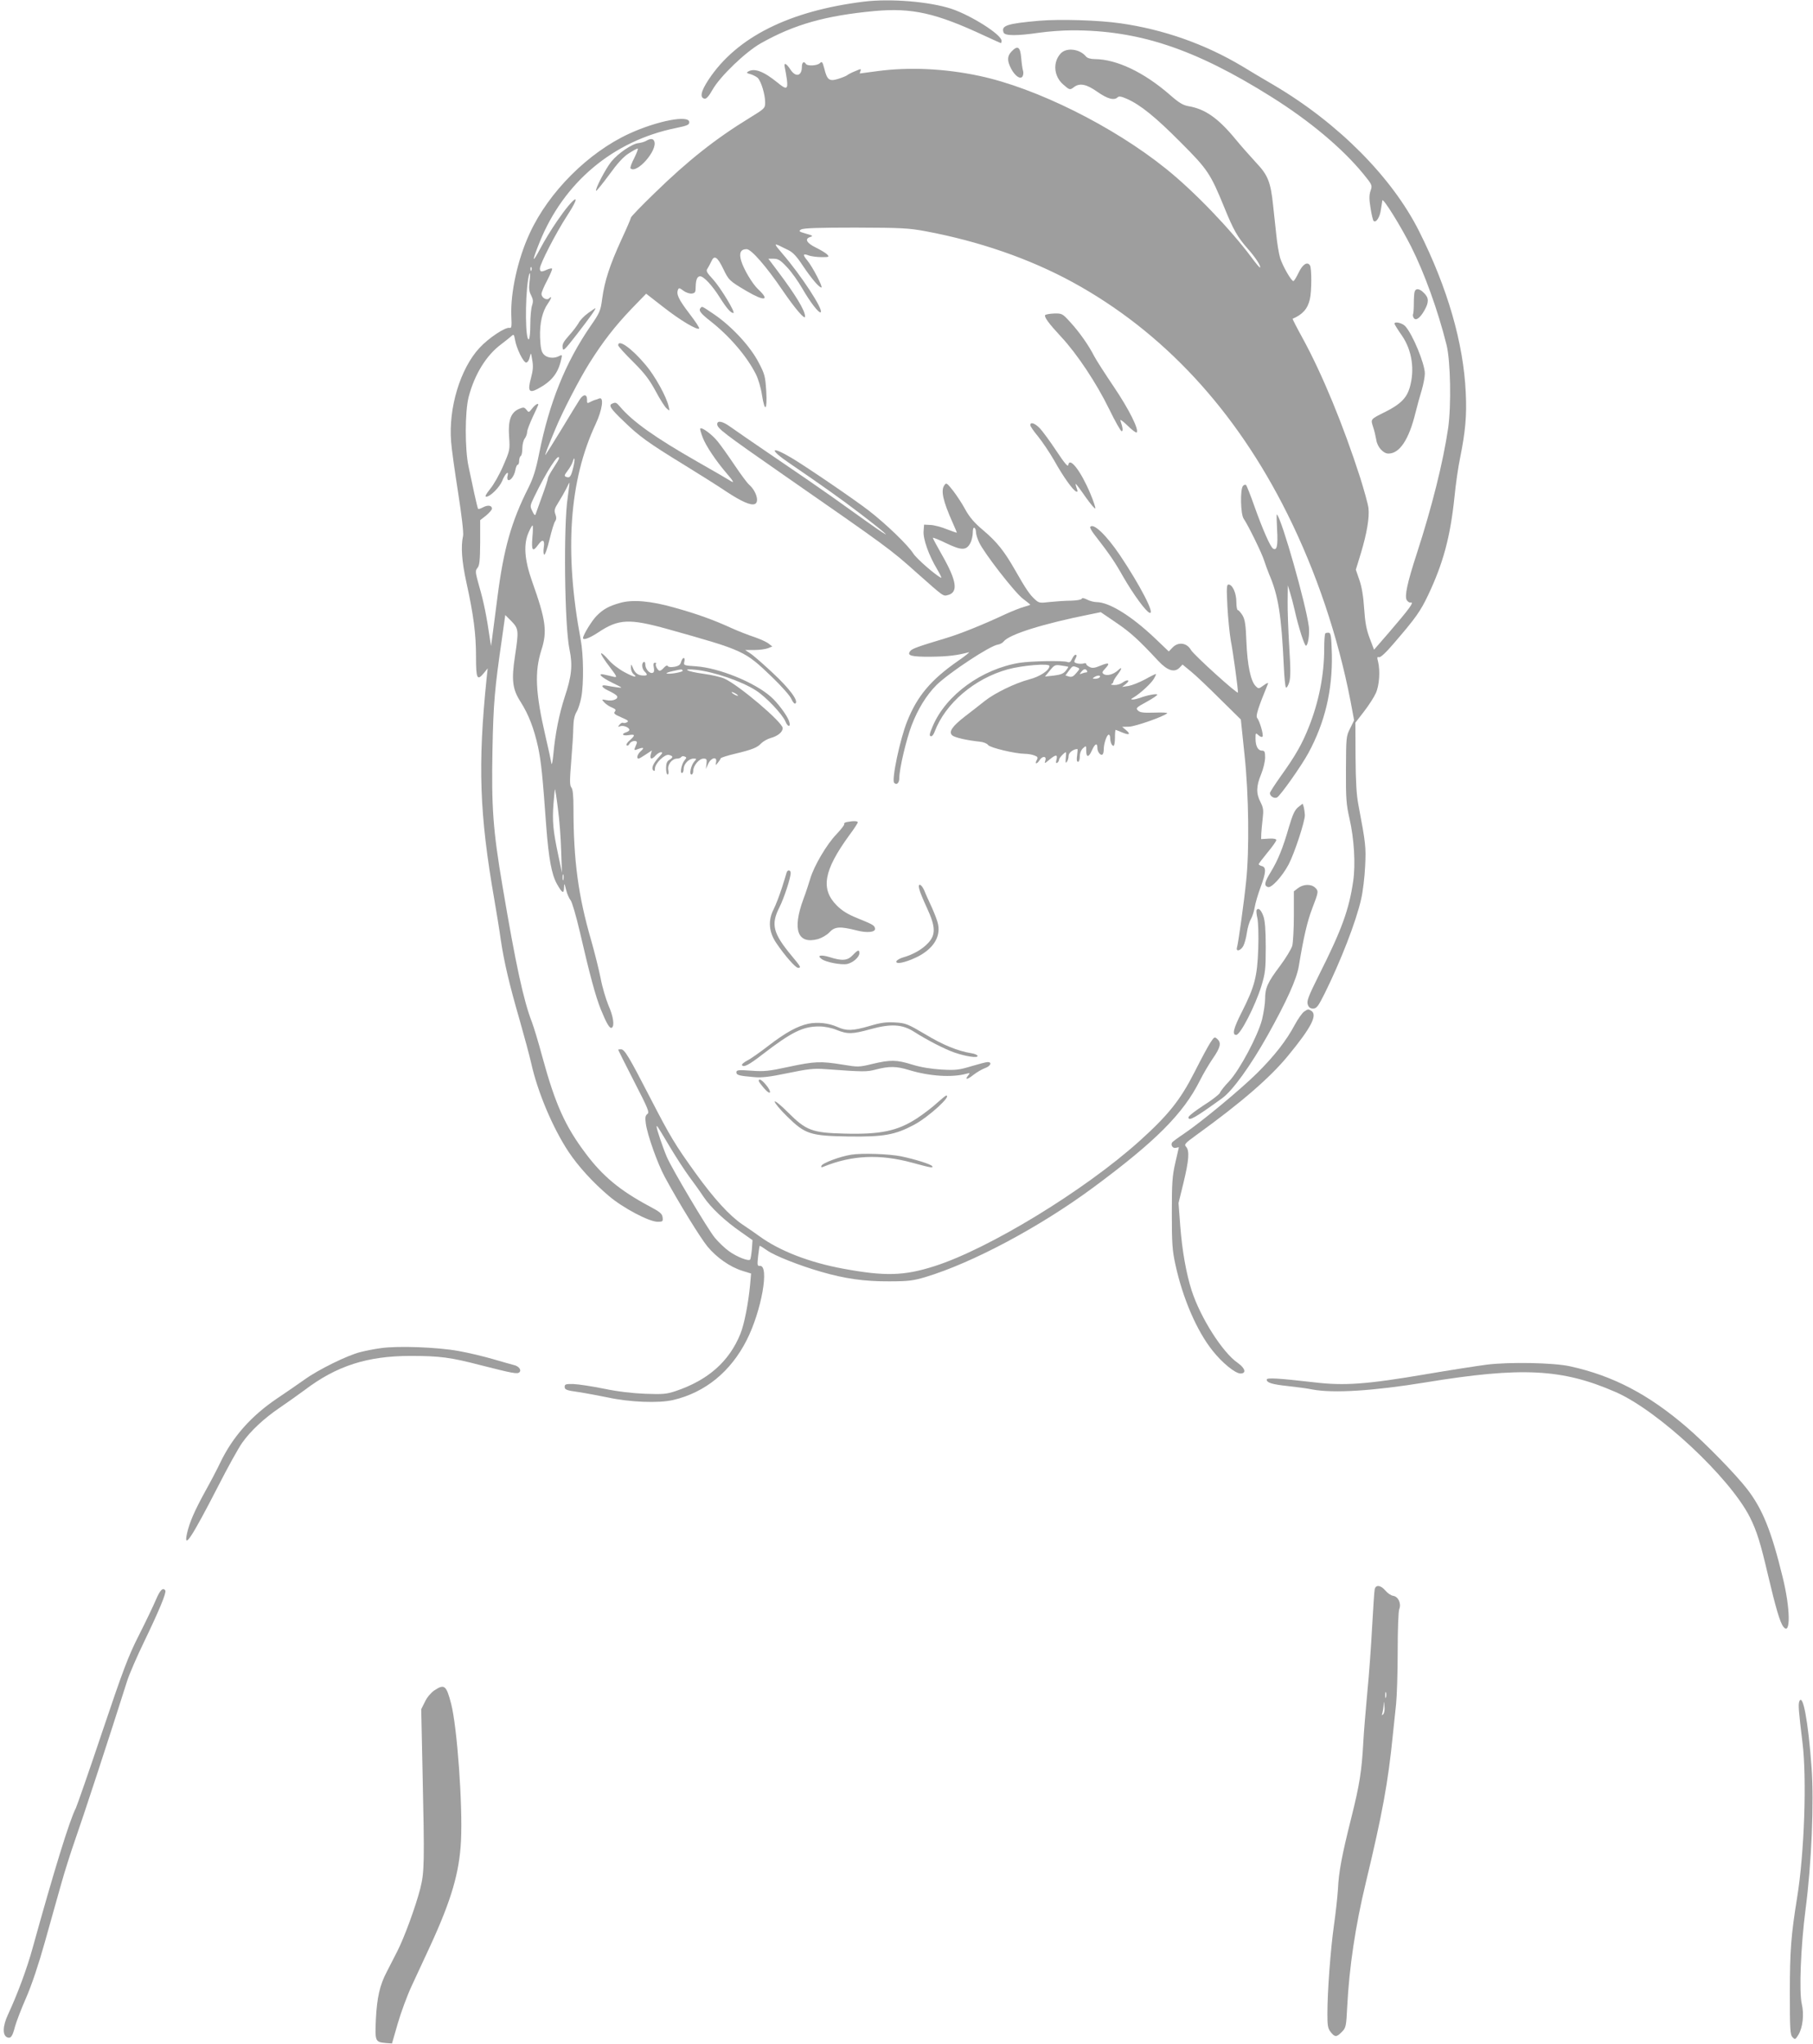 <?xml version="1.0" standalone="no"?>
<!DOCTYPE svg PUBLIC "-//W3C//DTD SVG 20010904//EN"
 "http://www.w3.org/TR/2001/REC-SVG-20010904/DTD/svg10.dtd">
<svg version="1.0" xmlns="http://www.w3.org/2000/svg"
 width="1135pt" height="1280pt" viewBox="0 0 1135 1280"
 preserveAspectRatio="xMidYMid meet">
<g transform="translate(0,1280) scale(0.1,-0.1)"
fill="#9e9e9e" stroke="none">
<path d="M5410 12790 c-469 -58 -797 -222 -973 -487 -49 -74 -58 -115 -26
-121 11 -2 27 16 49 55 46 83 206 237 303 292 209 118 404 173 712 202 235 21
383 -12 689 -155 54 -25 101 -46 102 -46 2 0 4 7 4 15 0 38 -189 158 -314 200
-138 45 -379 65 -546 45z"/>
<path d="M6505 12670 c-202 -18 -239 -30 -222 -74 8 -21 84 -21 222 -1 55 8
148 15 206 15 418 1 770 -116 1249 -417 239 -150 442 -320 575 -482 56 -69 57
-71 45 -106 -9 -26 -9 -53 0 -107 6 -40 15 -77 19 -81 15 -15 40 23 46 71 4
26 8 52 9 57 5 17 116 -162 181 -291 82 -163 167 -397 221 -614 25 -102 30
-378 10 -520 -31 -212 -102 -496 -196 -785 -61 -187 -78 -270 -63 -293 6 -9
16 -16 22 -15 28 7 -1 -33 -135 -189 l-92 -106 -27 71 c-21 55 -29 99 -35 187
-5 78 -15 136 -30 179 l-22 64 31 101 c38 126 55 225 48 285 -3 25 -27 111
-52 191 -107 332 -238 649 -361 874 -36 65 -63 119 -62 120 62 26 95 63 108
122 12 49 12 195 1 212 -16 26 -46 8 -71 -45 -14 -29 -28 -52 -33 -53 -13 0
-67 94 -83 145 -8 27 -19 93 -24 145 -6 52 -15 136 -20 185 -15 145 -33 189
-104 264 -34 37 -95 105 -135 154 -106 128 -188 185 -290 202 -35 6 -60 21
-118 72 -162 141 -333 222 -469 223 -25 0 -47 6 -55 16 -39 48 -122 58 -158
20 -51 -54 -45 -143 15 -195 40 -35 42 -36 68 -16 36 27 78 18 146 -30 63 -44
105 -56 127 -34 8 8 24 5 58 -10 85 -38 177 -112 335 -271 171 -171 188 -197
275 -410 57 -140 81 -183 146 -257 49 -55 85 -111 77 -118 -2 -2 -26 26 -53
63 -131 176 -359 414 -535 555 -330 266 -814 507 -1170 582 -215 46 -438 56
-635 30 -60 -8 -111 -15 -112 -15 -1 0 0 7 4 16 5 14 2 14 -32 -1 -21 -8 -44
-20 -50 -25 -7 -6 -33 -16 -58 -24 -56 -17 -69 -7 -87 66 -11 41 -14 45 -27
33 -16 -17 -79 -20 -88 -5 -12 19 -25 10 -25 -18 0 -59 -39 -68 -72 -17 -26
40 -43 46 -35 13 3 -13 9 -47 13 -75 8 -64 -2 -67 -60 -19 -86 70 -145 92
-184 67 -10 -6 -6 -10 15 -15 15 -4 36 -15 46 -23 21 -20 47 -103 47 -154 0
-36 -2 -39 -97 -97 -214 -131 -387 -268 -595 -471 -82 -79 -148 -148 -148
-153 0 -5 -27 -68 -60 -139 -72 -157 -105 -258 -120 -368 -10 -77 -15 -89 -74
-174 -156 -227 -257 -477 -321 -797 -20 -101 -37 -154 -67 -214 -107 -212
-155 -382 -194 -686 -14 -113 -30 -227 -33 -255 l-7 -50 -8 50 c-18 128 -38
228 -65 320 -26 93 -27 101 -12 119 13 15 16 44 17 159 l0 140 37 29 c20 17
37 36 37 43 0 20 -25 25 -55 9 -15 -8 -30 -13 -32 -10 -2 2 -13 46 -24 97 -11
52 -27 128 -36 169 -23 108 -23 342 1 435 37 141 110 260 203 329 26 20 55 43
64 51 15 14 17 12 23 -22 9 -54 52 -143 70 -143 8 0 18 14 22 33 8 32 8 32 16
-18 7 -37 5 -64 -8 -112 -22 -81 -12 -97 42 -68 88 47 129 98 148 188 6 25 5
27 -13 18 -32 -18 -76 -13 -97 10 -15 16 -20 40 -23 105 -3 91 14 164 50 215
21 30 26 50 7 31 -15 -15 -48 3 -48 28 0 10 16 48 36 85 19 37 33 70 30 73 -3
3 -17 0 -31 -6 -36 -17 -45 -15 -45 7 0 28 100 222 170 330 101 155 47 127
-63 -34 -34 -49 -81 -126 -104 -170 -53 -100 -55 -86 -5 38 151 375 460 635
852 715 72 15 85 20 85 37 0 47 -199 9 -374 -71 -258 -118 -506 -366 -625
-625 -75 -161 -121 -372 -115 -517 3 -66 2 -78 -11 -75 -25 7 -132 -64 -188
-125 -120 -129 -195 -375 -178 -587 3 -44 23 -188 44 -320 22 -141 35 -252 31
-270 -15 -67 -8 -161 21 -293 45 -204 60 -323 60 -464 0 -140 7 -154 51 -100
l22 27 -7 -65 c-55 -540 -45 -846 49 -1385 13 -77 32 -189 40 -250 21 -139 51
-270 119 -505 29 -102 61 -221 71 -265 40 -182 135 -406 233 -555 61 -92 153
-193 252 -277 87 -75 253 -163 307 -163 32 0 34 2 31 28 -3 23 -16 34 -88 72
-177 95 -287 185 -393 327 -129 171 -191 309 -272 606 -24 90 -54 188 -65 217
-52 133 -101 358 -184 850 -60 354 -70 496 -63 859 6 293 14 379 58 683 l22
157 39 -39 c45 -47 46 -58 22 -217 -23 -151 -16 -208 34 -286 51 -80 85 -168
111 -287 19 -92 28 -180 51 -500 15 -194 33 -295 66 -354 33 -59 44 -65 45
-24 1 31 2 30 13 -14 6 -25 19 -54 28 -65 9 -10 34 -96 58 -198 63 -273 98
-402 131 -485 36 -88 56 -123 69 -115 18 11 10 70 -21 140 -16 39 -39 115 -49
170 -11 55 -38 163 -60 240 -80 276 -110 498 -110 824 0 80 -4 119 -13 130
-11 13 -11 43 -1 166 7 83 13 178 13 212 1 42 7 73 20 95 11 18 24 60 30 92
16 85 14 270 -4 362 -103 550 -72 995 94 1349 42 90 53 172 22 160 -9 -4 -20
-8 -26 -9 -5 -1 -19 -7 -30 -13 -19 -10 -21 -9 -20 15 0 37 -25 35 -48 -3 -11
-16 -61 -99 -112 -183 -52 -85 -97 -157 -100 -160 -7 -7 15 51 61 160 45 110
152 316 213 413 84 134 160 232 264 341 l92 95 108 -84 c106 -83 212 -146 224
-134 3 4 -24 45 -61 93 -67 88 -83 121 -72 149 5 14 10 13 34 -5 16 -12 40
-20 53 -18 21 3 24 9 24 43 1 44 10 65 28 65 22 0 75 -56 122 -131 44 -70 70
-99 86 -99 16 0 -79 157 -125 208 -42 46 -48 56 -37 70 6 10 17 30 24 45 18
42 38 29 73 -43 36 -75 39 -78 147 -142 114 -67 150 -61 72 12 -35 33 -90 125
-105 177 -15 49 -3 73 34 73 29 0 124 -109 225 -258 78 -114 141 -188 141
-164 0 38 -60 136 -172 285 l-58 77 33 0 c28 0 43 -9 83 -52 28 -29 71 -90 97
-135 48 -84 105 -158 115 -148 17 17 -122 230 -241 368 -49 57 -52 64 -19 49
9 -5 35 -17 57 -28 29 -14 53 -40 91 -98 54 -80 101 -136 116 -136 12 0 -56
131 -88 169 -31 37 -28 46 10 31 15 -5 50 -10 79 -10 49 0 50 1 34 18 -10 9
-41 28 -70 42 -57 28 -72 54 -35 66 20 6 17 9 -27 21 -44 13 -47 16 -30 26 14
9 115 12 340 12 288 -1 332 -3 440 -23 336 -63 650 -172 920 -319 565 -309
1019 -798 1343 -1448 182 -365 318 -769 397 -1177 l22 -118 -25 -51 c-25 -49
-25 -57 -26 -257 -1 -182 2 -219 22 -307 29 -126 39 -286 23 -394 -26 -177
-72 -304 -213 -584 -67 -135 -79 -165 -71 -187 6 -18 16 -25 33 -25 22 0 32
13 73 95 100 202 196 448 228 590 11 47 22 139 25 205 6 121 4 142 -42 385
-12 60 -17 148 -18 300 l-1 215 54 70 c30 39 63 90 74 115 22 48 28 140 14
197 -7 26 -6 32 5 28 9 -4 44 28 94 87 137 159 166 200 215 303 93 197 138
361 164 610 8 83 24 193 35 245 34 168 43 268 36 410 -14 312 -114 657 -292
1012 -169 337 -505 676 -906 913 -73 43 -165 97 -203 121 -232 138 -489 229
-760 268 -139 20 -380 27 -510 16z m-3178 -1562 c-3 -8 -6 -5 -6 6 -1 11 2 17
5 13 3 -3 4 -12 1 -19z m-12 -72 c-5 -40 -3 -61 10 -85 13 -26 14 -39 6 -63
-6 -17 -11 -71 -11 -119 0 -48 -4 -90 -9 -93 -22 -14 -25 245 -5 374 10 59 17
49 9 -14z m185 -1105 c0 -5 -16 -32 -35 -61 -19 -29 -35 -58 -35 -65 0 -7 -16
-57 -36 -111 -20 -55 -38 -106 -41 -114 -3 -10 -10 -4 -20 19 -16 31 -15 35
11 89 76 158 156 282 156 243z m89 -57 c-14 -58 -22 -69 -44 -60 -14 5 -13 10
8 38 14 18 28 43 32 56 13 43 16 15 4 -34z m-35 -189 c-27 -175 -20 -800 11
-950 21 -101 14 -168 -30 -300 -34 -105 -59 -227 -71 -360 -4 -44 -10 -69 -12
-55 -2 14 -18 90 -37 170 -63 272 -69 403 -26 539 38 117 29 187 -58 431 -48
136 -55 233 -21 308 10 23 21 42 24 42 3 0 3 -34 -1 -75 -7 -84 2 -94 37 -45
27 38 42 30 34 -19 -3 -21 -2 -41 3 -44 5 -3 20 39 33 94 13 55 29 108 36 116
8 12 8 24 1 43 -9 24 -6 35 20 76 17 27 39 66 49 86 10 21 18 37 19 35 1 -1
-4 -42 -11 -92z m-61 -1950 c9 -66 18 -183 20 -260 l5 -140 -23 110 c-33 155
-38 214 -30 322 4 52 8 93 10 91 1 -2 10 -57 18 -123z m34 -442 c-3 -10 -5 -4
-5 12 0 17 2 24 5 18 2 -7 2 -21 0 -30z"/>
<path d="M6332 12477 c-27 -29 -28 -57 -2 -107 24 -46 58 -69 71 -49 5 8 7 23
4 34 -4 11 -9 48 -12 83 -6 70 -22 80 -61 39z"/>
<path d="M4045 11918 c-10 -6 -32 -12 -47 -14 -39 -3 -128 -63 -171 -116 -35
-43 -104 -175 -95 -183 2 -2 39 43 81 100 52 72 91 115 124 135 26 17 51 30
55 30 5 0 -5 -26 -21 -59 -17 -32 -27 -61 -24 -65 38 -38 171 113 149 169 -6
18 -24 19 -51 3z"/>
<path d="M8856 10973 c-3 -10 -5 -44 -5 -75 0 -32 -2 -61 -5 -66 -2 -4 -1 -14
4 -22 13 -21 39 -3 67 46 29 51 29 79 -2 109 -28 29 -52 32 -59 8z"/>
<path d="M4387 10873 c-16 -16 -3 -34 61 -84 121 -95 230 -223 285 -334 14
-28 31 -85 37 -127 18 -113 34 -100 27 22 -6 93 -9 107 -48 181 -52 100 -165
222 -273 297 -84 57 -80 55 -89 45z"/>
<path d="M3681 10839 c-24 -17 -50 -44 -59 -62 -10 -17 -36 -52 -60 -78 -33
-37 -43 -54 -40 -75 3 -26 10 -19 88 81 83 107 124 165 117 165 -2 0 -23 -14
-46 -31z"/>
<path d="M6543 10827 c-7 -12 23 -53 101 -137 98 -105 220 -288 300 -452 37
-76 72 -138 78 -138 10 0 7 23 -8 67 -4 10 16 -4 44 -31 28 -28 54 -47 58 -44
16 17 -48 145 -141 283 -56 83 -112 170 -125 195 -34 67 -92 150 -149 212 -50
55 -52 56 -102 55 -28 -1 -53 -6 -56 -10z"/>
<path d="M8730 10773 c0 -4 21 -38 47 -75 63 -92 81 -214 48 -326 -19 -64 -58
-103 -149 -149 -98 -49 -96 -46 -80 -96 8 -23 16 -59 20 -81 6 -44 43 -86 76
-86 70 0 128 87 169 254 11 44 29 110 40 145 10 35 19 81 19 102 0 61 -76 246
-123 297 -19 20 -67 31 -67 15z"/>
<path d="M3870 10638 c0 -6 42 -53 93 -103 72 -72 102 -111 141 -183 27 -51
58 -100 69 -109 20 -18 20 -17 13 12 -13 60 -86 192 -144 260 -88 105 -172
164 -172 123z"/>
<path d="M3833 10273 c-25 -10 -12 -31 70 -109 97 -95 155 -137 382 -276 94
-58 212 -132 262 -166 96 -63 153 -88 178 -78 30 11 10 81 -35 121 -13 11 -54
67 -93 125 -39 58 -86 124 -105 147 -34 42 -98 90 -108 80 -3 -2 4 -27 15 -56
20 -53 84 -148 151 -226 45 -52 50 -64 18 -43 -13 8 -103 61 -202 117 -266
152 -404 250 -484 344 -24 28 -28 29 -49 20z"/>
<path d="M3332 10243 c-21 -27 -22 -27 -36 -9 -14 17 -19 17 -46 6 -52 -22
-70 -72 -63 -173 6 -84 5 -87 -37 -184 -23 -54 -60 -119 -82 -145 -26 -33 -34
-48 -24 -48 25 0 83 58 100 99 17 44 43 69 34 33 -4 -12 -2 -24 2 -27 14 -9
39 24 46 60 3 19 10 35 15 35 5 0 9 11 9 24 0 14 5 28 10 31 6 3 10 25 10 48
0 23 7 51 15 61 8 11 15 29 15 41 0 11 16 53 35 94 19 40 35 75 35 77 0 12
-19 1 -38 -23z"/>
<path d="M4490 10144 c0 -26 41 -57 410 -314 663 -461 671 -466 843 -620 166
-147 161 -144 191 -136 66 17 56 88 -35 248 -32 57 -59 106 -59 110 0 4 38
-11 85 -34 96 -46 125 -45 150 2 8 16 15 45 15 65 0 22 4 34 10 30 6 -3 10
-16 10 -28 0 -12 9 -40 19 -62 30 -66 225 -317 275 -354 25 -19 46 -36 46 -37
0 -2 -18 -8 -40 -14 -22 -6 -72 -26 -112 -44 -145 -68 -287 -125 -374 -151
-176 -53 -213 -66 -225 -81 -24 -29 5 -37 129 -36 106 1 168 9 237 28 11 4
-20 -22 -70 -56 -167 -117 -253 -218 -316 -377 -44 -109 -99 -367 -81 -385 16
-16 32 0 32 31 0 57 43 239 77 329 40 104 92 188 155 252 78 77 338 249 386
254 12 2 28 10 35 19 34 45 249 112 540 170 l68 14 97 -66 c90 -61 141 -108
263 -239 56 -60 100 -75 132 -44 l20 21 51 -42 c28 -22 110 -100 182 -172
l132 -130 23 -220 c27 -251 31 -600 10 -795 -13 -129 -49 -386 -57 -412 -9
-30 24 -21 40 10 8 16 18 53 22 83 4 29 15 67 25 84 9 16 20 50 24 75 4 25 20
80 36 123 35 94 37 127 9 134 -11 3 -20 8 -20 12 0 4 25 36 55 73 30 36 55 71
55 78 0 7 -16 11 -47 9 l-48 -3 1 34 c1 19 5 62 9 96 6 51 4 66 -14 102 -28
54 -27 99 4 174 14 34 25 81 25 105 0 36 -3 43 -20 43 -25 0 -40 29 -40 76 0
36 1 37 19 20 11 -10 22 -13 25 -8 7 12 -18 97 -34 117 -10 12 6 63 68 214 3
8 -8 4 -27 -10 -31 -23 -32 -23 -51 -4 -30 31 -51 129 -57 275 -4 109 -9 141
-25 168 -11 17 -24 32 -29 32 -5 0 -9 23 -9 51 0 55 -24 109 -49 109 -12 0
-13 -22 -7 -137 4 -76 14 -172 21 -213 15 -76 45 -298 45 -326 0 -15 -276 235
-294 266 -26 46 -80 53 -116 15 l-23 -24 -88 84 c-147 139 -284 224 -364 225
-16 0 -43 7 -60 16 -19 10 -31 11 -33 5 -2 -6 -31 -11 -65 -12 -34 0 -93 -4
-132 -8 -67 -8 -71 -7 -97 17 -33 30 -58 68 -123 182 -68 119 -112 175 -199
249 -55 46 -86 82 -112 129 -19 36 -54 89 -77 119 -38 48 -43 52 -54 36 -25
-33 -10 -99 51 -236 14 -32 26 -59 26 -62 0 -2 -28 8 -62 21 -34 14 -80 26
-102 27 l-41 2 -3 -41 c-4 -49 33 -152 84 -237 19 -32 31 -57 26 -55 -31 13
-155 120 -175 153 -34 53 -170 184 -277 267 -92 71 -388 273 -485 331 -133 79
-142 54 -12 -34 195 -133 326 -226 437 -311 200 -153 223 -180 45 -53 -55 39
-154 110 -220 157 -66 47 -226 157 -356 245 -130 88 -255 175 -279 192 -47 34
-80 40 -80 15z"/>
<path d="M6450 10138 c0 -7 22 -39 48 -70 26 -32 72 -100 102 -152 58 -104
118 -187 138 -194 9 -3 10 2 2 22 -5 14 -8 26 -5 26 2 0 30 -37 61 -82 32 -45
59 -77 61 -71 2 5 -12 47 -31 92 -59 141 -130 233 -138 180 -2 -15 -21 7 -75
88 -39 59 -86 123 -103 141 -32 33 -60 42 -60 20z"/>
<path d="M7782 9758 c-19 -19 -16 -178 4 -206 28 -41 114 -216 128 -262 8 -25
22 -63 31 -85 58 -135 77 -256 92 -575 3 -69 9 -129 13 -134 5 -5 14 10 21 32
9 31 9 82 0 224 -6 101 -11 228 -10 283 l1 100 14 -45 c8 -25 21 -74 29 -110
24 -108 62 -225 71 -223 13 3 23 72 18 118 -18 141 -168 670 -200 704 -3 3 -2
-40 1 -95 6 -99 -1 -134 -25 -119 -17 10 -65 119 -117 265 -24 69 -48 128 -52
133 -4 4 -12 2 -19 -5z"/>
<path d="M6825 9500 c-2 -4 8 -23 23 -43 99 -128 128 -170 184 -269 63 -109
142 -218 165 -225 36 -12 -60 173 -186 361 -86 127 -168 205 -186 176z"/>
<path d="M3882 9025 c-71 -20 -105 -39 -147 -81 -29 -29 -85 -120 -85 -139 0
-16 42 0 95 35 127 85 194 88 435 21 481 -135 481 -135 656 -303 58 -56 112
-117 119 -136 8 -18 19 -31 24 -27 23 14 -36 94 -143 193 -61 57 -124 112
-141 122 l-30 20 57 0 c31 0 69 5 85 11 l28 11 -23 18 c-12 10 -52 28 -89 41
-37 12 -101 37 -143 56 -111 51 -219 90 -360 129 -148 42 -260 51 -338 29z"/>
<path d="M8297 8834 c-4 -4 -7 -47 -7 -95 0 -164 -33 -333 -97 -493 -42 -106
-84 -179 -175 -306 -37 -52 -68 -100 -68 -106 0 -20 28 -36 45 -27 22 13 152
197 196 278 104 192 151 393 147 616 -3 111 -6 134 -18 137 -9 1 -19 0 -23 -4z"/>
<path d="M3775 8683 c10 -16 30 -44 45 -63 44 -58 46 -64 19 -57 -13 3 -36 9
-51 12 -53 13 -28 -14 45 -50 66 -32 69 -34 32 -29 -22 3 -52 8 -67 11 -41 8
-34 -11 12 -32 22 -10 45 -24 51 -31 16 -19 -25 -37 -64 -28 -32 6 -32 6 -14
-14 10 -11 32 -26 48 -32 23 -10 27 -15 18 -26 -9 -11 -1 -18 41 -36 40 -17
48 -23 36 -30 -9 -5 -20 -7 -25 -4 -5 3 -15 -2 -22 -11 -12 -15 -12 -16 4 -10
20 7 57 -8 57 -23 0 -5 -9 -12 -20 -15 -33 -11 -22 -24 15 -18 42 7 44 0 8
-32 -16 -13 -24 -27 -20 -32 5 -4 13 0 18 10 13 22 54 24 45 2 -3 -8 -9 -22
-12 -30 -5 -13 -2 -14 21 -5 35 13 41 8 15 -15 -20 -18 -27 -45 -12 -45 4 0
24 12 45 26 l38 25 -7 -25 c-7 -31 6 -34 31 -6 10 11 25 20 33 20 12 0 9 -7
-10 -27 -38 -41 -52 -73 -39 -86 8 -8 11 -5 11 10 0 33 62 93 88 86 27 -7 28
-15 2 -31 -15 -9 -20 -23 -20 -52 0 -22 4 -40 10 -40 5 0 7 13 4 29 -7 33 23
71 55 71 11 0 22 4 26 10 3 5 12 7 21 3 13 -5 13 -8 1 -22 -19 -21 -32 -81
-18 -81 6 0 11 11 11 25 0 31 32 65 62 65 20 0 20 -1 5 -18 -21 -23 -34 -82
-18 -82 6 0 11 11 11 24 0 32 37 76 64 76 20 0 22 -4 19 -32 l-4 -33 15 33
c18 39 57 47 49 10 -4 -22 -4 -22 11 -4 8 10 17 23 18 28 2 4 41 17 88 28 108
26 140 38 166 66 12 12 38 27 59 33 44 12 75 37 75 62 0 36 -274 269 -365 310
-22 10 -80 23 -130 30 -104 14 -146 35 -49 25 113 -12 288 -72 376 -129 63
-40 165 -148 185 -194 16 -40 37 -36 22 4 -14 37 -73 116 -114 151 -102 90
-324 180 -468 190 -76 5 -78 6 -73 28 4 13 2 24 -4 24 -5 0 -12 -11 -16 -24
-4 -18 -15 -26 -41 -31 -22 -4 -39 -2 -42 4 -4 7 -13 3 -24 -9 -9 -11 -21 -20
-27 -20 -12 0 -31 35 -23 44 3 3 1 6 -7 6 -9 0 -11 -9 -7 -29 4 -20 2 -31 -7
-34 -19 -7 -46 24 -46 52 0 12 -4 19 -10 16 -15 -9 -12 -41 5 -59 20 -20 19
-26 -4 -26 -34 0 -53 12 -67 44 -13 31 -13 31 -14 5 0 -15 7 -32 15 -39 32
-26 4 -21 -55 11 -34 18 -79 52 -99 76 -43 49 -62 57 -36 16z m499 -82 c6 -9
-93 -26 -101 -17 -3 2 15 9 39 14 58 13 56 13 62 3z m346 -157 c0 -2 -9 0 -20
6 -11 6 -20 13 -20 16 0 2 9 0 20 -6 11 -6 20 -13 20 -16z"/>
<path d="M6711 8674 c-8 -19 -16 -24 -29 -19 -26 10 -225 6 -298 -5 -237 -38
-461 -201 -544 -395 -23 -53 -24 -65 -10 -65 6 0 15 12 21 28 67 178 249 333
458 391 91 25 261 39 261 21 0 -27 -60 -67 -127 -84 -89 -24 -215 -85 -278
-135 -27 -22 -83 -65 -123 -96 -80 -62 -105 -97 -81 -119 14 -14 95 -32 173
-40 22 -2 45 -11 52 -21 13 -17 167 -54 231 -55 17 0 43 -4 58 -10 22 -8 24
-13 15 -30 -14 -26 1 -26 18 0 17 28 46 27 36 -2 -6 -21 -5 -20 25 5 41 34 53
34 45 1 -5 -19 -4 -25 5 -20 6 4 11 13 11 19 0 11 34 47 43 47 2 0 1 -17 -1
-37 -2 -29 -1 -34 7 -23 6 8 11 25 11 38 0 19 30 42 55 42 2 0 1 -18 -2 -40
-4 -26 -2 -40 6 -40 6 0 11 15 11 33 0 21 8 41 20 52 20 18 20 17 20 -13 0
-46 15 -47 35 -2 20 45 35 52 35 16 0 -25 22 -51 33 -39 4 3 7 18 7 33 0 34
19 90 31 90 5 0 9 -9 9 -19 0 -26 10 -51 21 -51 5 0 9 23 9 50 0 28 2 50 4 50
2 0 20 -7 41 -16 45 -19 56 -12 24 15 l-24 20 42 1 c38 0 220 64 240 84 4 4
-32 6 -79 4 -70 -2 -90 0 -104 13 -15 15 -11 19 55 55 38 21 68 41 66 45 -5 7
-65 -4 -109 -21 -15 -5 -35 -10 -44 -10 -14 1 -14 2 3 12 40 23 110 87 128
117 10 17 16 31 13 31 -3 0 -34 -15 -68 -34 -35 -19 -81 -37 -103 -41 l-40 -6
25 20 c29 24 7 29 -24 6 -11 -8 -34 -15 -50 -14 -17 0 -25 3 -18 6 6 2 12 9
12 15 0 5 11 24 25 42 31 41 32 56 3 28 -28 -25 -68 -36 -88 -23 -12 8 -11 14
9 35 33 35 23 40 -30 18 -33 -14 -50 -17 -66 -9 -13 6 -23 14 -23 20 0 5 -7 6
-16 3 -8 -3 -26 -3 -40 0 -19 5 -22 9 -14 24 12 23 13 30 2 30 -5 0 -14 -12
-21 -26z m-23 -49 c1 -1 -6 -13 -16 -25 -14 -18 -33 -25 -74 -30 l-56 -6 31
38 c28 35 33 37 71 31 23 -3 42 -7 44 -8z m56 -4 c17 -7 17 -9 -6 -35 -18 -22
-29 -27 -46 -22 l-22 7 22 30 c23 31 24 31 52 20z m61 -21 c3 -5 2 -10 -4 -10
-5 0 -18 -3 -28 -7 -16 -6 -16 -5 -4 10 15 19 27 22 36 7z m80 -40 c-3 -5 -16
-10 -28 -10 -18 0 -19 2 -7 10 20 13 43 13 35 0z"/>
<path d="M8127 7746 c-22 -18 -34 -45 -58 -125 -37 -129 -68 -206 -113 -280
-40 -65 -44 -86 -19 -95 22 -9 90 66 130 141 37 70 103 272 102 310 -1 16 -4
38 -7 50 l-7 21 -28 -22z"/>
<path d="M5302 7653 c-12 -2 -20 -8 -17 -13 3 -4 -19 -32 -47 -62 -61 -62
-141 -198 -165 -278 -9 -30 -28 -89 -44 -131 -70 -191 -36 -283 92 -249 23 7
55 25 70 41 35 38 66 40 173 13 66 -17 119 -11 114 13 -4 19 -12 24 -113 65
-57 23 -93 45 -126 78 -103 103 -83 219 77 439 30 40 54 77 54 82 0 9 -27 10
-68 2z"/>
<path d="M4925 7338 c-2 -7 -15 -51 -30 -97 -15 -47 -38 -107 -52 -135 -36
-70 -30 -142 17 -211 52 -77 120 -155 136 -155 21 0 18 6 -38 73 -119 143
-133 198 -79 305 29 57 71 185 71 216 0 19 -19 22 -25 4z"/>
<path d="M5755 7233 c3 -16 25 -68 48 -118 55 -118 56 -169 6 -221 -37 -39
-91 -70 -153 -88 -22 -6 -42 -18 -44 -25 -7 -21 53 -9 123 24 103 49 154 125
138 206 -3 19 -21 66 -38 104 -18 39 -40 87 -48 108 -19 44 -43 51 -32 10z"/>
<path d="M8126 7239 l-26 -20 0 -152 c0 -84 -5 -169 -10 -189 -6 -20 -40 -77
-76 -125 -79 -105 -94 -139 -94 -208 0 -28 -9 -86 -19 -128 -27 -104 -140
-316 -206 -387 -29 -30 -55 -63 -58 -73 -4 -9 -49 -45 -102 -78 -52 -34 -95
-67 -95 -75 0 -27 42 -3 213 121 64 47 176 202 282 391 120 215 183 354 196
435 30 181 53 280 84 361 40 104 41 109 17 131 -25 23 -74 21 -106 -4z"/>
<path d="M7867 7102 c-3 -4 -1 -28 5 -53 5 -25 8 -106 5 -189 -6 -175 -22
-237 -103 -397 -52 -102 -62 -143 -35 -143 26 0 119 181 158 307 24 80 27 103
27 243 0 109 -5 167 -15 194 -14 39 -32 55 -42 38z"/>
<path d="M5338 6819 c-32 -34 -66 -37 -144 -12 -56 17 -82 11 -50 -12 26 -20
123 -38 159 -31 37 8 77 43 77 68 0 24 -10 21 -42 -13z"/>
<path d="M8163 6465 c-12 -9 -38 -46 -58 -83 -51 -96 -126 -193 -236 -302
-102 -101 -350 -307 -459 -380 -36 -24 -68 -48 -72 -53 -11 -17 4 -39 23 -34
11 3 19 4 19 3 0 -1 -10 -44 -22 -96 -19 -83 -22 -123 -22 -315 0 -190 3 -234
22 -321 46 -213 134 -417 233 -541 60 -76 142 -143 175 -143 38 0 30 33 -17
66 -96 66 -234 284 -289 454 -34 107 -59 247 -71 401 l-11 146 31 127 c34 141
39 201 16 226 -13 14 -7 21 63 72 280 202 463 360 576 498 144 175 186 255
145 281 -19 12 -21 11 -46 -6z"/>
<path d="M5060 6390 c-68 -15 -140 -54 -247 -136 -54 -42 -115 -85 -136 -95
-21 -11 -35 -24 -32 -28 10 -16 42 0 126 65 184 142 256 178 359 177 32 0 77
-9 108 -22 68 -27 97 -27 212 5 128 35 198 31 272 -16 83 -53 192 -109 252
-130 73 -25 146 -36 146 -22 0 6 -17 14 -37 17 -87 14 -178 51 -289 118 -112
66 -123 71 -190 75 -57 3 -90 -1 -160 -22 -106 -31 -145 -32 -202 -6 -53 24
-123 32 -182 20z"/>
<path d="M7578 6273 c-14 -21 -59 -105 -101 -188 -88 -173 -164 -268 -344
-430 -345 -310 -944 -675 -1283 -783 -191 -61 -309 -64 -570 -16 -213 39 -400
112 -525 203 -27 20 -76 53 -107 74 -81 55 -177 160 -294 322 -128 178 -157
226 -283 470 -133 258 -161 305 -183 305 -10 0 -18 -1 -18 -3 0 -2 45 -91 99
-197 88 -171 98 -195 84 -205 -13 -10 -15 -22 -10 -60 10 -73 74 -252 119
-335 87 -161 222 -380 267 -435 57 -69 141 -128 218 -152 l55 -17 -6 -69 c-11
-118 -37 -250 -61 -309 -70 -173 -203 -290 -405 -358 -57 -19 -80 -21 -190
-17 -80 3 -174 14 -260 32 -74 15 -160 28 -190 29 -48 1 -55 -1 -55 -18 0 -17
12 -22 85 -32 47 -7 130 -23 185 -34 138 -30 319 -37 409 -16 201 47 361 178
461 376 93 184 143 469 82 464 -16 -2 -17 5 -11 60 4 33 8 63 10 65 1 2 22
-11 46 -28 46 -33 202 -95 338 -134 147 -43 273 -61 425 -60 122 0 151 4 229
27 295 89 717 314 1052 562 389 288 562 461 666 669 22 44 58 104 79 135 49
70 56 100 31 123 -18 17 -20 16 -44 -20z m-3382 -658 c36 -60 89 -142 117
-180 29 -39 70 -96 91 -128 46 -69 136 -153 236 -222 l71 -50 -4 -58 c-3 -32
-8 -61 -11 -64 -11 -11 -82 17 -130 51 -27 19 -68 58 -91 86 -44 53 -270 434
-300 505 -25 58 -65 177 -64 189 0 13 -1 15 85 -129z"/>
<path d="M5460 6138 c-82 -20 -89 -20 -185 -4 -137 22 -174 21 -338 -14 -124
-27 -154 -30 -234 -24 -81 6 -93 4 -93 -10 0 -18 17 -22 109 -30 49 -5 99 1
214 25 125 26 164 30 231 25 248 -18 261 -18 322 -2 81 21 128 20 205 -4 129
-39 269 -48 359 -23 23 6 24 5 11 -11 -24 -29 -5 -27 33 4 21 16 53 35 72 42
35 12 47 38 17 38 -9 0 -55 -12 -102 -26 -76 -23 -97 -26 -186 -21 -65 4 -129
14 -184 31 -99 31 -137 31 -251 4z"/>
<path d="M4750 6032 c0 -5 16 -26 35 -48 41 -47 50 -23 9 25 -25 30 -44 40
-44 23z"/>
<path d="M5865 5893 c-27 -25 -83 -68 -124 -95 -121 -79 -227 -102 -453 -96
-204 5 -241 19 -355 133 -48 48 -83 76 -83 67 0 -9 35 -51 78 -93 113 -111
144 -121 385 -125 219 -3 291 10 409 73 92 49 240 185 201 183 -5 -1 -30 -22
-58 -47z"/>
<path d="M5329 5570 c-71 -11 -182 -53 -187 -70 -3 -9 1 -11 14 -5 177 72 351
80 554 25 117 -32 134 -35 126 -22 -7 12 -105 43 -196 62 -75 15 -243 21 -311
10z"/>
<path d="M2386 4359 c-38 -5 -96 -16 -130 -25 -81 -20 -264 -110 -351 -173
-38 -27 -115 -80 -170 -117 -163 -110 -279 -241 -357 -404 -17 -36 -59 -117
-95 -181 -66 -121 -96 -190 -112 -259 -24 -109 29 -28 195 295 59 116 126 237
150 271 53 75 137 153 234 219 41 28 112 78 158 112 199 151 392 213 662 213
184 0 250 -9 435 -57 205 -52 234 -58 247 -45 14 14 -4 38 -35 45 -12 3 -69
19 -127 36 -58 17 -157 41 -220 52 -132 24 -378 33 -484 18z"/>
<path d="M9305 4255 c-60 -8 -229 -34 -375 -59 -376 -64 -514 -74 -705 -51
-218 25 -295 30 -295 17 0 -20 33 -30 135 -41 55 -6 123 -15 150 -21 135 -25
381 -9 708 44 603 99 857 86 1191 -60 268 -117 715 -535 841 -784 44 -88 67
-164 114 -365 47 -199 74 -293 95 -320 47 -61 45 112 -4 310 -71 291 -126 426
-222 551 -71 92 -261 287 -380 389 -239 205 -460 321 -729 380 -103 23 -383
28 -524 10z"/>
<path d="M8606 2848 c-3 -13 -9 -117 -16 -233 -6 -115 -19 -300 -30 -410 -10
-110 -22 -249 -25 -310 -10 -185 -24 -272 -75 -475 -60 -240 -79 -340 -84
-450 -3 -47 -14 -148 -25 -225 -21 -148 -41 -412 -41 -556 0 -72 3 -91 21
-113 26 -33 37 -32 70 2 25 25 27 35 33 157 13 250 51 504 116 775 105 437
140 629 170 930 6 58 15 143 20 190 5 47 10 194 10 327 0 138 4 253 10 268 14
36 -7 79 -39 83 -13 2 -35 17 -48 33 -30 35 -61 38 -67 7z m71 -675 c-3 -10
-5 -4 -5 12 0 17 2 24 5 18 2 -7 2 -21 0 -30z m-18 -107 c-9 -8 -10 -7 -5 7 3
10 7 33 8 50 1 28 2 28 5 -7 3 -22 -1 -43 -8 -50z"/>
<path d="M976 2783 c-16 -38 -64 -138 -107 -223 -67 -132 -100 -221 -229 -604
-83 -248 -158 -462 -165 -477 -39 -74 -137 -393 -271 -877 -34 -125 -96 -292
-154 -416 -34 -73 -35 -131 -4 -143 22 -8 32 6 48 68 8 29 39 111 70 181 34
78 78 209 116 345 34 120 79 283 102 363 22 80 63 208 90 285 41 115 215 645
324 990 14 44 62 154 106 245 93 193 141 308 133 321 -14 22 -33 4 -59 -58z"/>
<path d="M2718 2215 c-20 -14 -46 -44 -58 -71 l-23 -46 8 -376 c13 -590 12
-643 -14 -747 -29 -113 -101 -310 -145 -395 -18 -36 -47 -92 -64 -125 -45 -85
-62 -163 -69 -300 -6 -136 -4 -141 61 -147 l40 -3 36 125 c20 69 59 175 87
235 28 61 80 173 116 250 133 289 183 460 193 660 11 223 -24 712 -62 858 -30
115 -42 125 -106 82z"/>
<path d="M11264 2146 c-7 -19 -4 -59 20 -256 28 -224 12 -696 -34 -975 -37
-230 -45 -329 -45 -592 0 -232 2 -264 17 -279 15 -16 18 -15 37 16 27 46 36
127 21 191 -18 76 -7 362 24 599 37 284 53 665 37 883 -21 291 -55 471 -77
413z"/>
</g>
</svg>
